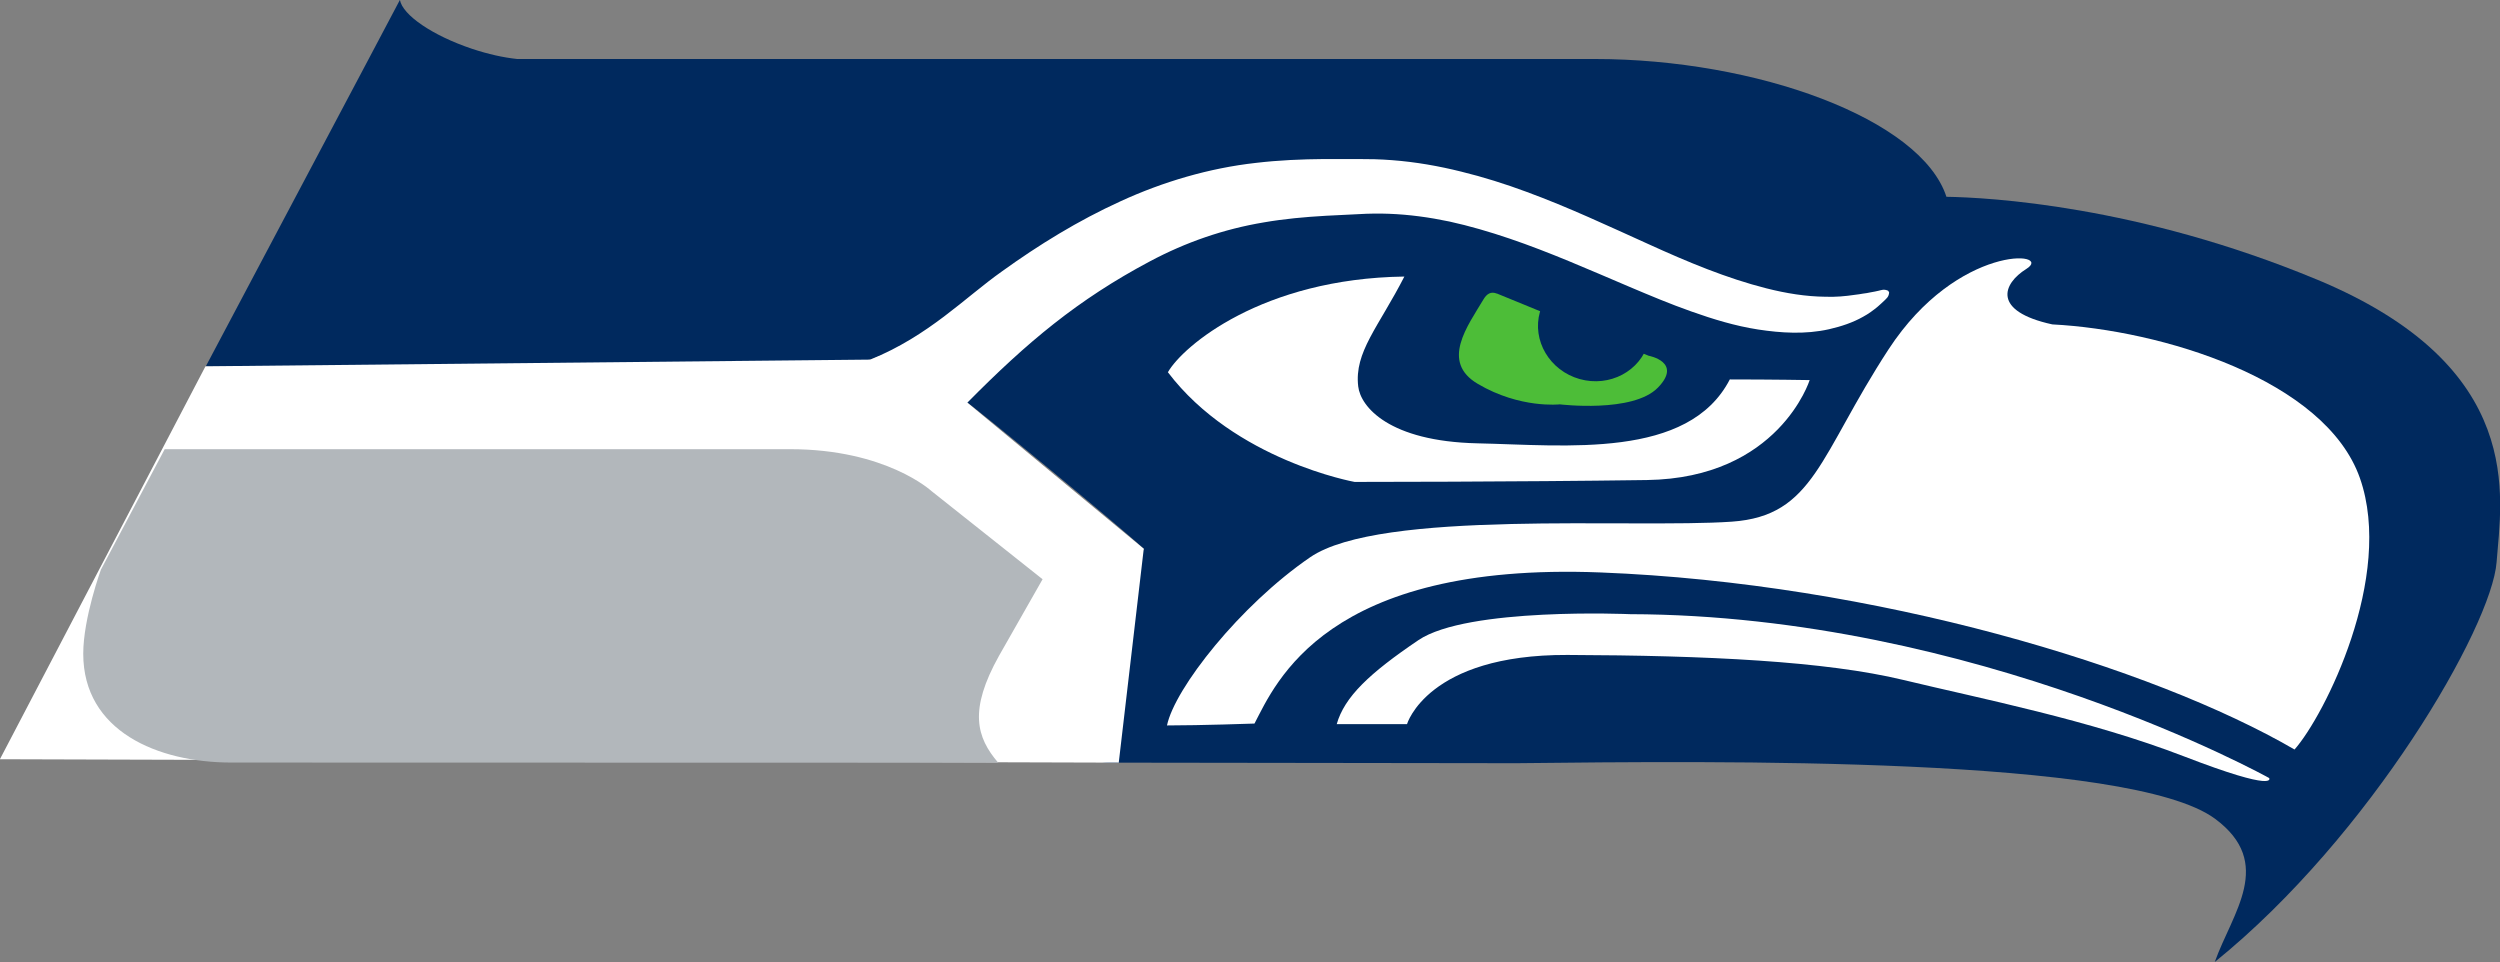 <?xml version="1.0" encoding="UTF-8"?>
<svg id="Layer_2" data-name="Layer 2" xmlns="http://www.w3.org/2000/svg" viewBox="0 0 264.87 101.92">
  <rect x="0" y="0" width="264.87" height="101.92" fill="#808080" stroke="none"/>
  <defs>
    <style>
      .cls-1 {
        fill: #b2b7bb;
      }

      .cls-2 {
        fill: #fff;
      }

      .cls-3 {
        fill: #00295e;
      }

      .cls-4 {
        fill: #4dbd38;
      }
    </style>
  </defs>
  <g id="Seattle_Seahawks" data-name="Seattle Seahawks">
    <g>
      <path class="cls-3" d="M245.45,29.61c-18.92-7.86-34.83-8.69-39.23-8.76-2.68-8.24-20.07-14.6-37.29-14.6H54.79c-1.43-.15-3.07-.51-4.78-1.08-4.19-1.4-7.36-3.58-7.64-5.18l-3.31,6.26h0l-17.27,32.59h66.01c2.04,0,3.98-.51,5.78-1.28l8.94,5.13c.51.25,15.89,12.88,18.69,15.48-.95,1.02-7.6,9.86-8.96,13.6-1.95,4.92.47,7.62,4.17,8.87.34.11.69.16,1.05.16l43.18.06c21.59-.24,65.05-.74,74.02,5.88,6.37,4.71,1.83,9.98-.02,15.18,16.51-13.34,29.35-35.54,29.86-42.37s3.26-20.67-19.05-29.94Z"/>
      <path class="cls-4" d="M158.6,31.11c-.64-.26-1.07.01-1.43.61-1.67,2.81-4.58,6.61-.6,8.95,4.48,2.65,8.69,2.17,8.69,2.17,0,0,7.74.95,10.39-1.77,2.65-2.72-.98-3.38-.98-3.38l-16.07-6.59Z"/>
      <path class="cls-3" d="M174.65,36.29c.85-3.03-1.24-5.41-4.41-6.31-3.18-.89-6.23.04-7.09,3.07-.85,3.03,1.03,6.21,4.21,7.11,3.18.89,6.44-.84,7.29-3.87Z"/>
      <path class="cls-2" d="M132.91,76.66c2.24-4.28,7.54-17.15,36.66-16.01,29.13,1.14,58.46,10,73.53,18.76,3.16-3.56,10.59-18.3,6.93-28.75-3.67-10.46-21.08-15.7-32.59-16.29-6.42-1.4-5.27-4.31-2.75-5.88,2.99-1.87-7.26-2.71-14.6,8.52-7.33,11.23-7.88,17.65-16.61,18.26-10.48.73-37.24-1.32-44.67,3.77-7.43,5.09-14.35,13.88-15.17,17.82,3.56,0,9.27-.2,9.27-.2Z"/>
      <path class="cls-2" d="M141.62,76.72h7.45s2.16-7.38,16.99-7.33c14.82.05,27.35.66,35.6,2.65,8.25,1.99,19.71,4.23,29.74,8.1,10.03,3.87,9.01,2.29,9.01,2.29,0,0-30.98-17.26-67.71-17.36,0,0-17.23-.76-22.42,2.75-5.19,3.51-7.84,6.01-8.66,8.91Z"/>
      <path class="cls-2" d="M123.74,39.43c1.59-2.77,9.98-9.92,25.05-10.13-2.75,5.37-5.32,8-4.89,11.64.25,2.16,3.26,5.82,12.63,6.03,9.37.2,22.36,1.71,26.74-6.77,4.52,0,8.46.07,8.46.07,0,0-3.26,10.39-17.25,10.59-13.99.2-30.96.2-30.96.2,0,0-12.7-2.28-19.79-11.63Z"/>
      <path class="cls-2" d="M92.2,38.1c6.22-2.52,10.02-6.57,13.96-9.35,3.9-2.81,8.07-5.38,12.57-7.43,4.48-2.06,9.39-3.51,14.31-4.06,2.45-.29,4.89-.39,7.26-.41h3.51s1.82.02,1.82.02c.63.03,1.25.04,1.87.1,2.49.19,4.93.62,7.3,1.21,2.37.58,4.68,1.31,6.92,2.14,4.49,1.65,8.73,3.65,12.92,5.54,4.19,1.91,8.32,3.63,12.51,4.69,2.09.53,4.18.87,6.26.89,1.05.04,2.09-.05,3.15-.21.27-.02.54-.08.81-.12.28-.04.56-.07.83-.14.28-.06.57-.09.85-.17.29-.06.52-.2.99,0l.11.17c-.03.5-.29.65-.51.88-.22.22-.46.42-.69.63-.48.4-1,.78-1.56,1.08-1.11.63-2.34,1.03-3.6,1.32-2.53.57-5.1.4-7.53.03-2.45-.38-4.78-1.1-7.04-1.9-2.27-.8-4.43-1.71-6.58-2.62-4.28-1.82-8.46-3.67-12.7-5.11-2.12-.72-4.24-1.34-6.38-1.81-2.14-.45-4.28-.74-6.41-.82-.53-.03-1.06-.02-1.59-.02-.53.01-1.05.02-1.65.06l-3.43.17c-2.25.13-4.44.33-6.57.7-4.25.71-8.27,2.1-12.08,4.13-7.64,4.06-13.02,8.57-19.34,14.97l18.69,15.48-2.65,22.66-118.54-.36,21.78-41.63"/>
      <path class="cls-1" d="M10.71,60.3s-1.89,5.17-1.89,8.96c0,8.2,7.88,11.53,15.69,11.53l81.25.02c-2.31-2.7-3.14-5.56.09-11.34l4.61-8.1-11.78-9.35s-4.79-4.43-14.97-4.43H17.45l-6.73,12.71"/>
    </g>
  </g>
</svg>